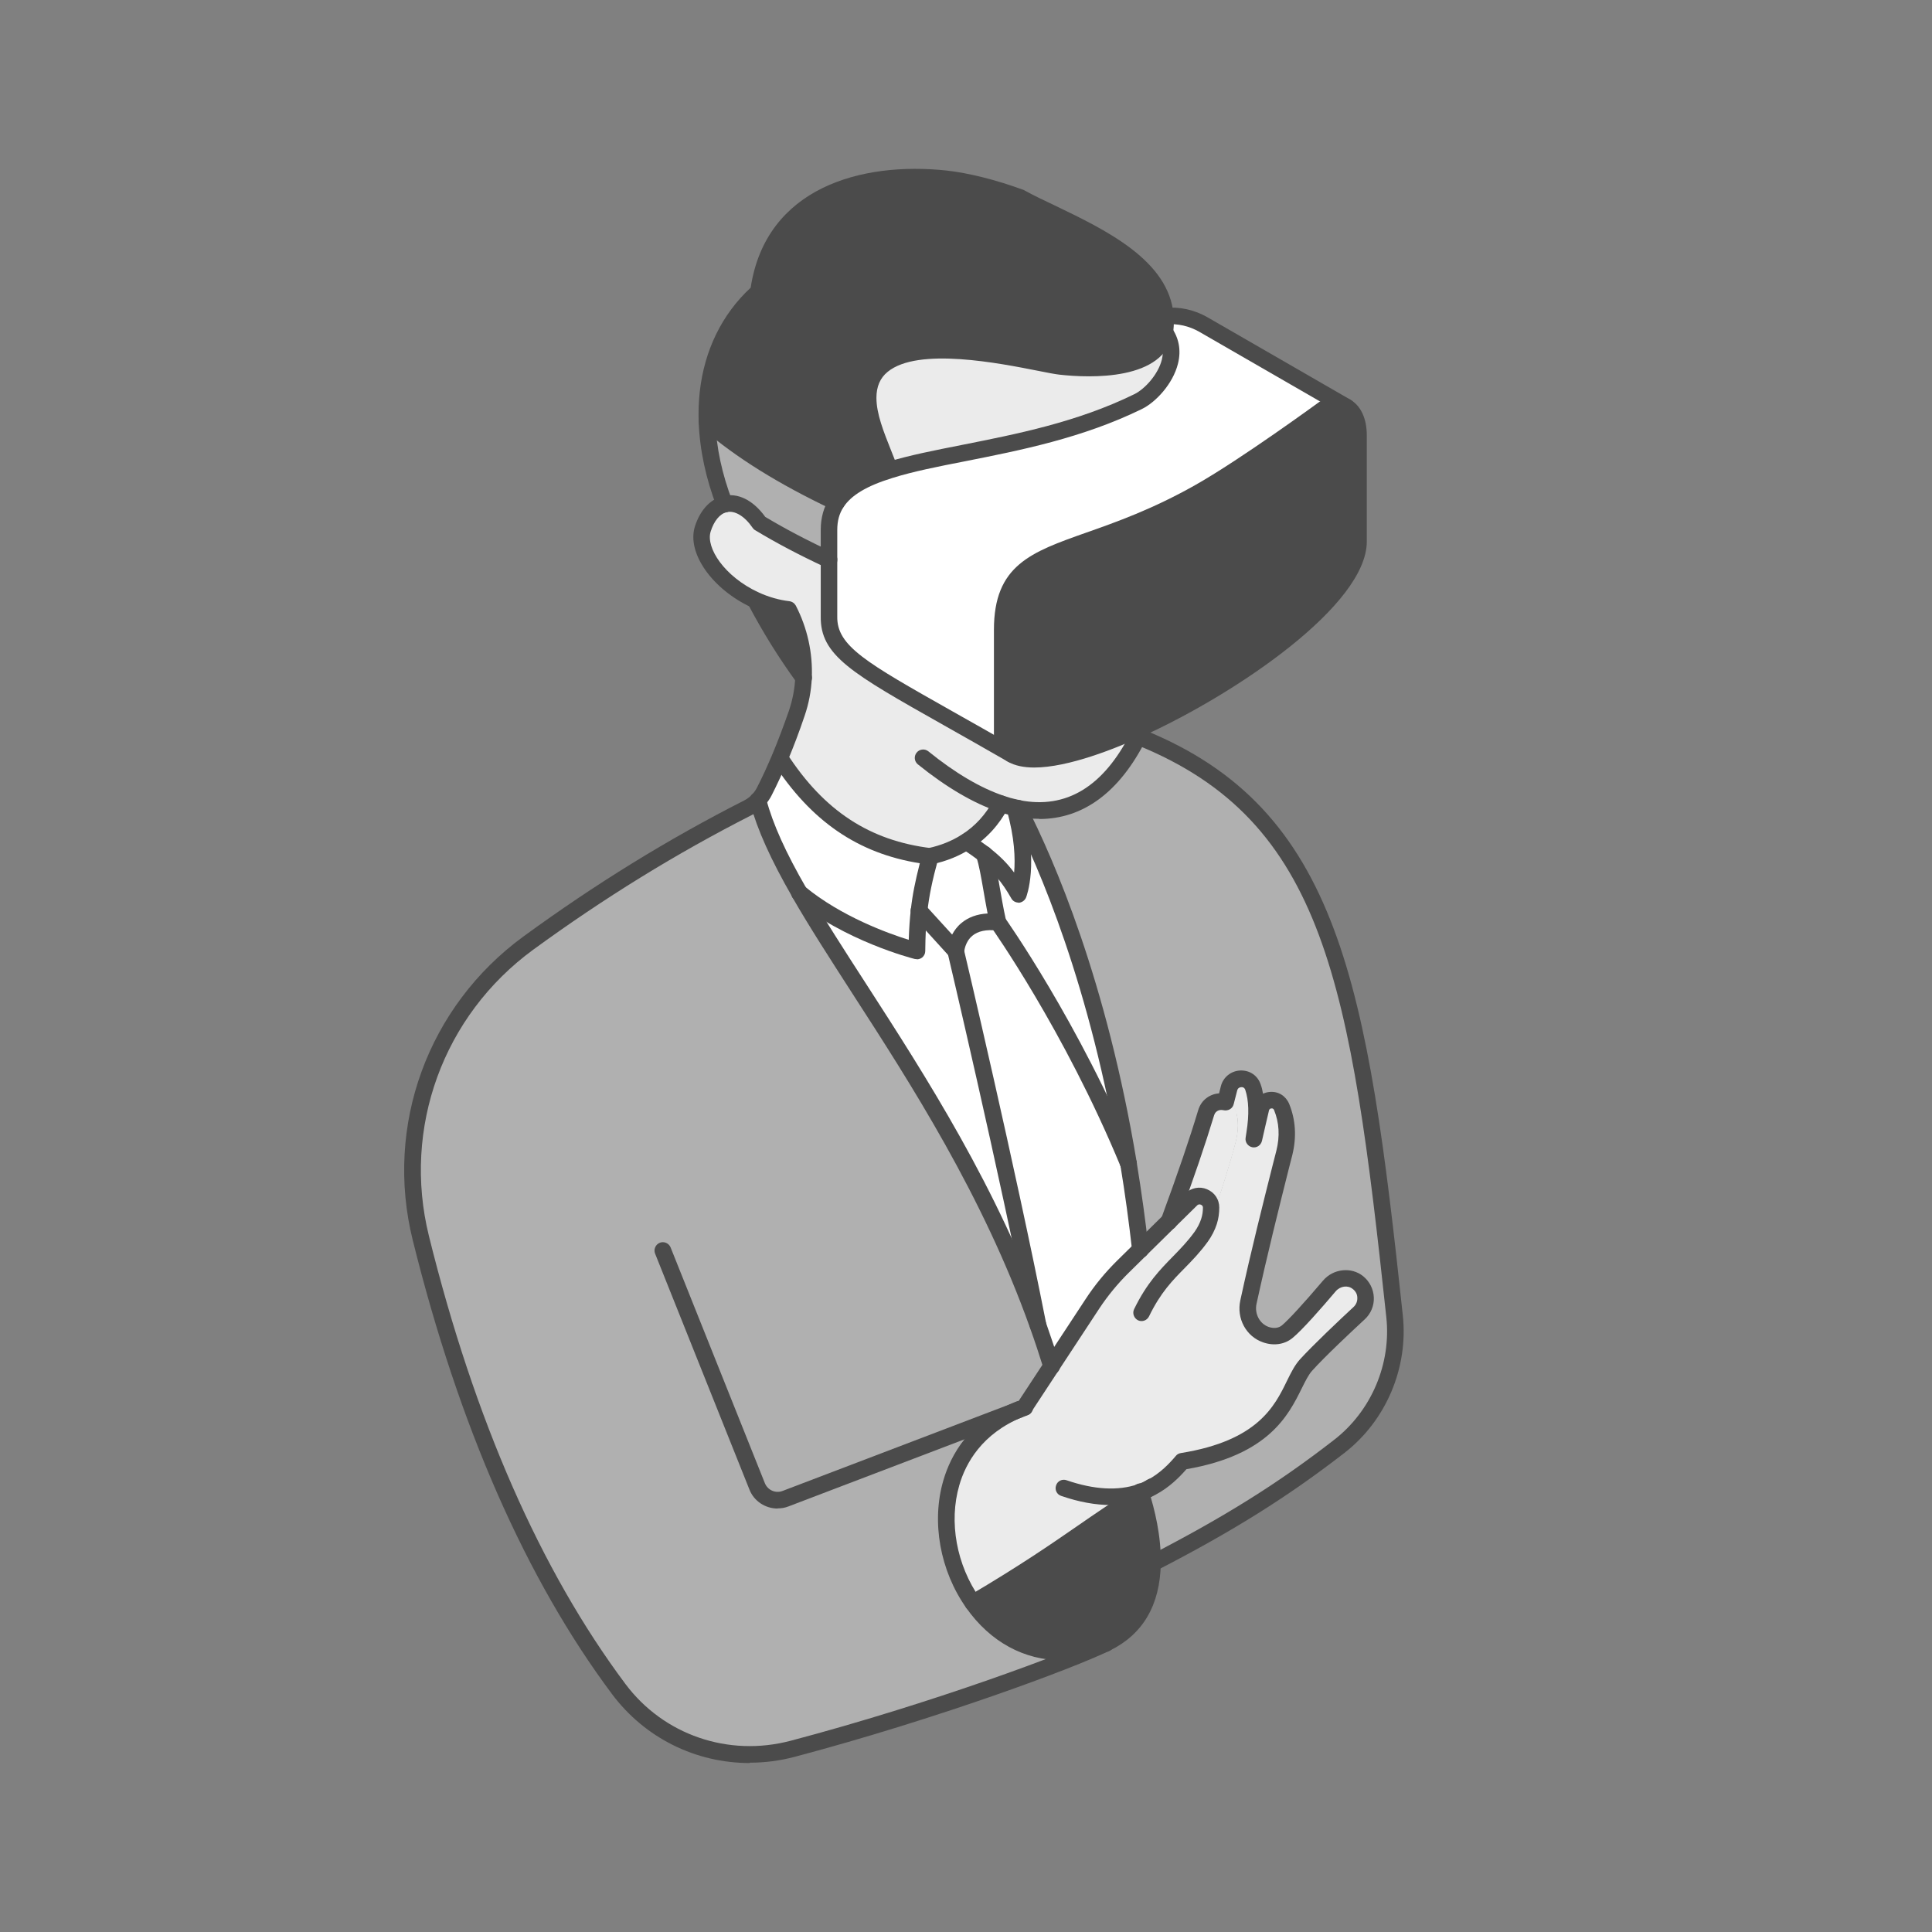 <?xml version="1.0" encoding="UTF-8"?>
<svg id="a" data-name="Layer 1" xmlns="http://www.w3.org/2000/svg" viewBox="0 0 110 110">
  <rect x="0" y="0" width="110" height="110" fill="#808080" stroke="none"/>
  <defs>
    <style>
      .b {
        fill: #fff;
      }

      .c {
        fill: #4b4b4b;
      }

      .d {
        fill: #b0b0b0;
      }

      .e {
        fill: #ebebeb;
      }
    </style>
  </defs>
  <g>
    <path class="d" d="M79.41,74.94c.31,2.84-.88,5.65-3.14,7.41-3.61,2.81-6.86,4.72-10.67,6.68,.02-1.33-.27-2.73-.66-3.98,.2-.13,.41-.26,.63-.39,.77-.42,1.31-.99,1.73-1.47,5.99-.96,5.95-4.28,7.06-5.49,.7-.77,2.1-2.09,3.02-2.95,.51-.47,.49-1.29-.07-1.74-.49-.39-1.21-.29-1.62,.19-.77,.91-1.89,2.18-2.4,2.61-.31,.26-.77,.32-1.21,.17-.75-.26-1.17-1.07-1-1.85,.7-3.22,1.46-6.19,2.04-8.5,.27-1.09,.11-1.97-.16-2.62-.23-.56-1.05-.5-1.19,.09-.12,.48-.25,1.07-.4,1.74,.02-.11,.04-.22,.05-.33,.2-1.24,.1-2.07-.09-2.63-.23-.67-1.2-.62-1.37,.07l-.2,.78c-.43-.12-.94,.07-1.1,.6-.45,1.49-1.07,3.33-2.12,6.2l-1.64,1.62c-.19-1.69-.41-3.32-.67-4.89h0c-1.49-8.93-4.05-15.91-6.26-20.23,3.22,.64,5.4-1.27,6.81-4.1h0s.08,.03,.12,.05c10.94,4.43,12.46,14.07,14.48,32.96Z"/>
    <path class="e" d="M64.92,84.95s.02,.07,.03,.1c-3.35,2.11-4.62,3.3-9.55,6.22-2.43-3.43-2.22-9.02,2.64-11.02,.09-.04,.19-.08,.29-.11l3.87-5.89c.51-.77,1.09-1.49,1.75-2.13l3.88-3.82c.41-.41,1.12-.12,1.13,.46,0,.24-.03,.51-.12,.79l.1,.03c.55-1.63,1.12-3.43,1.41-4.56,.17-.69,.16-1.23,.04-1.65-.09-.34-.34-.55-.62-.63l.2-.78c.17-.69,1.14-.74,1.37-.07,.19,.56,.28,1.39,.09,2.63-.02,.11-.03,.22-.05,.33,.15-.67,.29-1.26,.4-1.74,.14-.59,.96-.66,1.19-.09,.27,.65,.43,1.53,.16,2.62-.58,2.31-1.34,5.28-2.04,8.5-.17,.78,.24,1.6,1,1.85,.44,.15,.9,.09,1.21-.17,.51-.42,1.63-1.7,2.4-2.61,.41-.48,1.13-.58,1.62-.19,.55,.44,.58,1.26,.07,1.74-.92,.86-2.32,2.18-3.02,2.95-1.11,1.21-1.07,4.53-7.06,5.49-.41,.48-.95,1.06-1.73,1.47-.2,.11-.42,.21-.66,.29Z"/>
    <path class="c" d="M77.36,24.79v6.04c0,3.15-6.62,7.97-12.3,10.57-3.27,1.5-6.23,2.27-7.42,1.56-.36-.21-.56-.56-.56-1.07v-6.04c0-5.13,4.18-3.87,11.2-7.81,2.62-1.47,7.1-4.75,7.1-4.75,.49-.28,.93-.31,1.28-.12,.44,.23,.71,.81,.71,1.63Z"/>
    <path class="b" d="M76.64,23.16c-.35-.19-.79-.16-1.28,.12,0,0-4.48,3.28-7.1,4.75-7.02,3.95-11.2,2.69-11.2,7.81v6.04c0,.5,.2,.85,.56,1.07-7.96-4.59-10.47-5.51-10.42-7.87v-4.93c0-.61,.15-1.12,.43-1.55,.55-.86,1.62-1.42,3.03-1.86,3.5-1.09,9.11-1.43,14.15-3.9,1.04-.51,2.59-2.47,1.51-3.96,0-.05,.02-.1,.02-.16,.03-.26,.03-.51,.01-.75,.74-.07,1.5,.1,2.17,.48l8.12,4.69Z"/>
    <path class="e" d="M70.4,63.37c.11,.42,.13,.96-.04,1.65-.29,1.14-.86,2.93-1.41,4.56l-.1-.03c.09-.28,.12-.55,.12-.79,0-.58-.71-.87-1.13-.46l-1.26,1.24c1.05-2.88,1.67-4.71,2.12-6.2,.16-.52,.67-.72,1.1-.6,.28,.08,.52,.29,.62,.63Z"/>
    <path class="e" d="M66.32,18.89c1.09,1.49-.47,3.45-1.51,3.96-5.05,2.47-10.65,2.81-14.15,3.9-.54-1.42-1.23-2.81-1.23-4.08,0-4.63,9.41-1.96,10.93-1.79,2.22,.24,5.57,.13,5.96-1.99Z"/>
    <path class="c" d="M66.35,17.99c.02,.24,.02,.49-.01,.75,0,.05-.01,.1-.02,.16-.38,2.12-3.73,2.23-5.96,1.99-1.53-.17-10.93-2.84-10.93,1.79,0,1.27,.69,2.65,1.23,4.08-1.41,.44-2.47,1-3.03,1.86-3.17-1.51-5.47-2.96-7.38-4.59-.02-.55,0-1.1,.06-1.64,.24-2.18,1.13-4.21,2.87-5.75,.71-5.29,5.68-6.97,10.66-6.43,1.2,.13,2.72,.51,4.26,1.07,2.76,1.51,7.94,3.23,8.24,6.73Z"/>
    <path class="c" d="M64.95,85.05c.38,1.24,.68,2.64,.66,3.98-.03,1.87-.7,3.6-2.64,4.55-3.26,1.25-5.97-.06-7.56-2.3,4.93-2.92,6.2-4.11,9.55-6.22Z"/>
    <path class="b" d="M65.58,84.66c-.22,.14-.43,.26-.63,.39-.01-.03-.02-.07-.03-.1,.24-.08,.46-.18,.66-.29Z"/>
    <path class="b" d="M64.93,71.15l-.98,.96c-.66,.65-1.24,1.36-1.75,2.13l-2.33,3.54c-.24-.8-.51-1.59-.78-2.36-1.78-9.03-4.69-21.29-4.69-21.29,0,0,.11-1.89,2.4-1.64,0,0,4.17,5.84,7.45,13.76h0c.26,1.58,.49,3.21,.67,4.9Z"/>
    <path class="e" d="M56.99,45.76c-.5,.94-1.18,1.65-1.98,2.16-.62,.4-1.32,.67-2.06,.83-3.7-.44-6.38-2.25-8.55-5.59,.35-.83,.67-1.68,.96-2.53,.23-.67,.36-1.36,.39-2.04,.06-1.34-.24-2.67-.86-3.87-.67-.08-1.31-.27-1.89-.54-2.01-.92-3.38-2.76-2.98-4.03,.25-.8,.71-1.29,1.24-1.43,.63-.16,1.37,.17,1.99,1.08,1.16,.7,2.46,1.39,3.95,2.09v3.2c-.05,2.36,2.5,3.23,10.42,7.87,1.2,.7,4.16-.06,7.42-1.56-.08,.18-.16,.35-.25,.53-1.42,2.83-3.6,4.73-6.81,4.1-.07-.01-.13-.03-.2-.04-.26-.06-.52-.13-.79-.22Z"/>
    <path class="b" d="M57.99,46.03c2.21,4.32,4.78,11.3,6.26,20.23-3.27-7.92-7.45-13.76-7.45-13.76-.38-1.82-.48-2.9-.77-3.87,.83,.64,1.37,1.27,1.95,2.28,0,0,.7-1.75-.2-4.93,.07,.02,.14,.03,.2,.04Z"/>
    <path class="d" d="M58.04,80.25c-4.86,2-5.07,7.59-2.64,11.02,1.59,2.24,4.3,3.55,7.56,2.3-2.08,1.02-9.75,3.87-17.83,6.01-3.69,.98-7.62-.35-9.91-3.41-3.79-5.06-8.16-13.15-11.27-25.68-1.56-6.32,.86-12.96,6.12-16.79,4.2-3.07,8.32-5.58,12.51-7.71,.2-.1,.38-.24,.54-.4,.02,.02,.03,.03,.05,.05,.41,1.56,1.24,3.29,2.34,5.2,3.54,6.15,9.85,14.17,13.57,24.59,.28,.77,.54,1.56,.78,2.36l-1.54,2.35c-.1,.03-.19,.07-.29,.11Z"/>
    <path class="b" d="M57.78,45.99c.9,3.17,.2,4.93,.2,4.93-.58-1.02-1.12-1.64-1.95-2.28-.3-.23-.63-.46-1.02-.71,.8-.51,1.48-1.22,1.98-2.16,.27,.09,.54,.17,.79,.22Z"/>
    <path class="b" d="M56.8,52.5c-2.29-.25-2.4,1.64-2.4,1.64l-2.09-2.3c.12-1,.32-1.92,.63-3.08,.74-.16,1.44-.43,2.06-.83,.39,.25,.73,.48,1.02,.71,.29,.96,.39,2.04,.77,3.87Z"/>
    <path class="b" d="M54.41,54.13s2.91,12.26,4.69,21.29c-3.72-10.42-10.03-18.44-13.57-24.59,2.81,2.32,6.67,3.3,6.67,3.3,0-.88,.04-1.61,.12-2.3l2.09,2.3Z"/>
    <path class="b" d="M52.95,48.75c-.32,1.17-.52,2.08-.63,3.08-.08,.69-.12,1.42-.12,2.3,0,0-3.86-.98-6.67-3.3-1.1-1.91-1.92-3.64-2.34-5.2,0-.02-.01-.05-.02-.07,.14-.15,.26-.32,.35-.5,.32-.63,.61-1.26,.88-1.91,2.17,3.34,4.86,5.15,8.55,5.59Z"/>
    <path class="d" d="M47.63,28.61c-.28,.43-.43,.94-.43,1.55v1.73c-1.49-.7-2.79-1.39-3.95-2.09-.62-.9-1.36-1.24-1.99-1.08-.6-1.53-.95-3.14-1.01-4.7,1.9,1.63,4.21,3.08,7.38,4.59Z"/>
    <path class="c" d="M44.89,34.71c.62,1.2,.92,2.54,.86,3.87-.82-1.12-1.79-2.59-2.75-4.41,.59,.27,1.23,.46,1.89,.54Z"/>
    <path class="b" d="M43.16,45.57s.01,.05,.02,.07c-.02-.02-.03-.03-.05-.05,.01,0,.02-.02,.03-.03Z"/>
  </g>
  <g>
    <path class="c" d="M65.6,89.5c-.17,0-.34-.09-.42-.26-.12-.23-.03-.52,.2-.64,4.33-2.23,7.4-4.15,10.59-6.63,2.11-1.64,3.25-4.32,2.96-6.98-2.03-18.94-3.48-28.23-14.19-32.57-.05-.02-.08-.03-.11-.05-.24-.09-.36-.37-.27-.61,.09-.24,.37-.36,.61-.27,.05,.02,.1,.04,.15,.06,11.17,4.52,12.74,14.54,14.75,33.34,.32,2.99-.95,5.99-3.32,7.83-3.24,2.51-6.35,4.46-10.74,6.72-.07,.04-.14,.05-.22,.05Z"/>
    <path class="c" d="M59.18,46.62c-.42,0-.84-.04-1.28-.13-.08-.02-.15-.03-.22-.04-.27-.06-.55-.14-.84-.24-1.42-.48-2.97-1.39-4.58-2.69-.2-.16-.24-.46-.07-.67,.16-.2,.46-.24,.67-.07,1.53,1.24,2.98,2.09,4.29,2.53,.26,.09,.51,.16,.74,.21,.06,.01,.12,.02,.17,.04,2.65,.52,4.77-.77,6.32-3.84,.08-.17,.16-.34,.24-.51,.11-.24,.39-.34,.63-.24,.24,.11,.34,.39,.24,.63-.08,.19-.17,.37-.26,.55-1.49,2.95-3.56,4.48-6.05,4.48Z"/>
    <path class="c" d="M41.26,29.19c-.19,0-.37-.11-.44-.3-.63-1.63-.98-3.27-1.04-4.86-.02-.59,0-1.16,.06-1.71,.26-2.37,1.26-4.42,2.9-5.94,.87-5.71,6.31-7.19,11.16-6.67,1.26,.14,2.81,.53,4.37,1.1,.02,0,.04,.02,.06,.03,.51,.28,1.11,.57,1.75,.87,2.89,1.39,6.48,3.12,6.74,6.23,.02,.28,.02,.57-.01,.84,0,.06-.02,.12-.03,.18-.48,2.72-4.69,2.57-6.47,2.37-.25-.03-.63-.1-1.17-.21-2.23-.44-6.87-1.37-8.6,.05-.43,.35-.64,.84-.64,1.48,0,.91,.41,1.93,.84,3.01,.12,.3,.24,.6,.36,.91,.09,.24-.03,.52-.28,.61-.24,.09-.52-.03-.61-.28-.11-.3-.23-.59-.35-.89-.47-1.17-.91-2.27-.91-3.36,0-.93,.33-1.67,.99-2.21,2.07-1.7,6.83-.76,9.38-.25,.49,.1,.89,.18,1.09,.2,2.44,.26,5.16-.02,5.44-1.6,0-.04,.01-.08,.02-.13,.02-.21,.03-.43,0-.65-.21-2.57-3.54-4.17-6.2-5.45-.63-.31-1.23-.6-1.76-.88-1.48-.54-2.95-.91-4.12-1.03-4.45-.48-9.45,.85-10.14,6.02-.02,.11-.07,.22-.15,.29-1.56,1.39-2.48,3.22-2.72,5.45-.05,.5-.07,1.03-.05,1.58,.05,1.48,.38,3.01,.97,4.55,.09,.24-.03,.52-.27,.61-.06,.02-.11,.03-.17,.03Z"/>
    <path class="c" d="M42.68,100.38c-3.05,0-5.95-1.41-7.83-3.92-4.9-6.56-8.72-15.25-11.35-25.85-1.62-6.53,.86-13.31,6.3-17.29,4.1-2.99,8.21-5.53,12.58-7.75,.15-.08,.29-.18,.42-.31,0,0,.01-.01,.02-.02h0c.11-.12,.21-.26,.28-.4,.3-.58,.58-1.2,.87-1.88,.33-.79,.64-1.61,.95-2.5,.21-.62,.33-1.26,.36-1.91,.05-1.17-.19-2.34-.7-3.42-.6-.09-1.2-.28-1.78-.54-2.25-1.04-3.7-3.1-3.24-4.6,.29-.93,.87-1.56,1.58-1.74,.85-.22,1.73,.21,2.43,1.18,1.14,.68,2.39,1.34,3.83,2.01,.24,.11,.34,.39,.23,.63-.11,.24-.39,.34-.63,.23-1.5-.7-2.81-1.39-4-2.11-.06-.03-.11-.08-.15-.14-.46-.67-1.02-1-1.48-.89-.39,.1-.72,.5-.91,1.11-.28,.91,.77,2.55,2.73,3.46,.57,.26,1.16,.43,1.75,.5,.16,.02,.29,.11,.37,.25,.66,1.28,.97,2.7,.91,4.11-.03,.74-.17,1.47-.41,2.17-.31,.92-.63,1.76-.97,2.57-.3,.7-.59,1.33-.9,1.94-.11,.22-.25,.42-.42,.6-.02,.02-.04,.04-.06,.06-.19,.19-.41,.35-.65,.47-4.32,2.2-8.39,4.71-12.45,7.67-5.13,3.75-7.46,10.15-5.94,16.3,2.59,10.47,6.36,19.05,11.19,25.51,2.17,2.9,5.86,4.17,9.41,3.23,8.02-2.12,15.69-4.98,17.74-5.98,1.54-.75,2.34-2.14,2.38-4.13,.03-1.45-.33-2.88-.63-3.82l-.03-.1c-.08-.25,.05-.52,.3-.6,.25-.08,.52,.05,.6,.3l.03,.11c.32,1.01,.71,2.55,.68,4.13-.04,2.37-1.02,4.04-2.91,4.96-2.08,1.02-9.84,3.9-17.91,6.04-.86,.23-1.72,.34-2.57,.34Zm.11-55.11h0Z"/>
    <path class="c" d="M44.27,85.89c-.68,0-1.34-.41-1.6-1.08l-5.37-13.43c-.1-.24,.02-.52,.26-.62,.24-.1,.52,.02,.62,.26l5.37,13.43c.16,.39,.6,.59,1,.44,0,0,13.53-5.16,13.64-5.2,.25-.09,.52,.04,.6,.29,.09,.25-.04,.52-.29,.6-.09,.03-.18,.07-.26,.1l-13.35,5.09c-.2,.08-.4,.11-.61,.11Z"/>
    <path class="c" d="M60.46,94.53c-2.13,0-4.07-1.03-5.45-2.99-1.49-2.11-1.99-4.89-1.3-7.25,.42-1.45,1.49-3.41,4.15-4.49,.24-.1,.52,.02,.62,.26,.1,.24-.02,.52-.26,.62-2.31,.94-3.24,2.63-3.6,3.88-.61,2.09-.16,4.55,1.17,6.44,1.68,2.37,4.3,3.17,7.01,2.13,.24-.09,.52,.03,.61,.27,.09,.24-.03,.52-.27,.61-.91,.35-1.8,.52-2.67,.52Z"/>
    <path class="c" d="M58.33,80.61c-.09,0-.18-.02-.26-.08-.22-.14-.28-.44-.14-.66l3.87-5.89c.52-.8,1.13-1.54,1.81-2.21l3.88-3.82c.32-.32,.81-.42,1.23-.24,.43,.18,.7,.57,.7,1.04,0,.31-.04,.63-.14,.94-.11,.34-.28,.68-.51,1-.44,.61-.88,1.06-1.31,1.5-.71,.72-1.38,1.4-2.04,2.76-.12,.24-.4,.33-.63,.22-.23-.12-.33-.4-.22-.63,.73-1.5,1.49-2.26,2.22-3.01,.42-.43,.82-.84,1.22-1.39,.17-.24,.3-.49,.38-.74,.07-.21,.1-.43,.1-.64,0-.11-.07-.15-.12-.17-.04-.02-.13-.04-.21,.04l-3.88,3.82c-.63,.62-1.2,1.31-1.69,2.05l-3.87,5.89c-.09,.14-.24,.21-.4,.21Z"/>
    <path class="c" d="M63.25,85.69c-.87,0-1.82-.17-2.83-.52-.25-.08-.38-.35-.29-.6,.08-.25,.35-.38,.6-.29,1.57,.54,2.93,.61,4.04,.23,.2-.07,.4-.16,.59-.26,.7-.38,1.2-.9,1.59-1.36,.07-.09,.17-.14,.29-.16,4.36-.7,5.33-2.66,6.03-4.1,.24-.49,.45-.91,.75-1.24,.75-.82,2.23-2.22,3.05-2.98,.14-.13,.22-.32,.21-.52,0-.2-.1-.38-.26-.5-.28-.23-.71-.17-.97,.13-.82,.97-1.92,2.22-2.46,2.66-.45,.37-1.07,.46-1.67,.25-.97-.33-1.53-1.36-1.3-2.4,.62-2.86,1.3-5.54,1.84-7.69l.21-.82c.21-.83,.16-1.61-.13-2.32-.03-.08-.1-.1-.15-.09-.04,0-.12,.02-.14,.12-.11,.47-.25,1.06-.4,1.73-.06,.25-.3,.41-.55,.36-.25-.05-.42-.29-.38-.54l.05-.33c.16-1,.13-1.81-.07-2.4-.05-.14-.16-.16-.23-.15-.04,0-.19,.02-.23,.19l-.2,.78c-.03,.12-.11,.23-.22,.29-.11,.06-.24,.08-.37,.05-.16-.04-.43,0-.52,.28-.5,1.65-1.15,3.57-2.13,6.23-.09,.25-.36,.37-.61,.28-.25-.09-.37-.36-.28-.61,.97-2.64,1.62-4.55,2.11-6.18,.18-.6,.68-.92,1.19-.96l.1-.4c.13-.52,.58-.88,1.11-.9,.54-.02,.99,.29,1.16,.8,.06,.16,.1,.33,.13,.52,.12-.05,.25-.09,.39-.1,.49-.04,.91,.23,1.1,.68,.37,.91,.43,1.89,.18,2.91l-.21,.82c-.54,2.15-1.21,4.82-1.83,7.66-.12,.56,.18,1.13,.69,1.31,.29,.1,.57,.07,.76-.09,.37-.31,1.22-1.23,2.34-2.55,.58-.68,1.61-.79,2.28-.25,.37,.3,.59,.74,.61,1.21,.02,.47-.17,.93-.52,1.25-.81,.75-2.27,2.12-2.99,2.92-.21,.23-.39,.6-.6,1.02-.75,1.51-1.87,3.78-6.56,4.59-.41,.47-.98,1.04-1.75,1.45-.24,.13-.48,.24-.73,.32-.56,.2-1.17,.29-1.82,.29Z"/>
    <path class="c" d="M55.4,91.74c-.16,0-.32-.08-.41-.23-.13-.22-.06-.52,.17-.65,2.99-1.77,4.62-2.9,6.2-3.99,1.04-.72,2.02-1.39,3.33-2.22,.19-.12,.63-.4,.63-.4,.22-.14,.51-.07,.65,.15,.14,.22,.07,.51-.15,.65,0,0-.44,.27-.63,.39-1.3,.82-2.27,1.49-3.3,2.2-1.59,1.1-3.24,2.24-6.26,4.03-.08,.04-.16,.07-.24,.07Z"/>
    <path class="c" d="M43.18,46.11c-.12,0-.24-.05-.33-.14l-.05-.05c-.18-.19-.18-.48,0-.67,.19-.18,.48-.18,.67,0,0,0,.04,.04,.04,.04,.19,.18,.19,.48,0,.67-.09,.09-.21,.14-.34,.14Z"/>
    <path class="c" d="M52.95,49.22c-.22,0-.41-.15-.46-.37-.06-.26,.11-.51,.36-.56,.7-.15,1.35-.41,1.91-.77,.76-.48,1.37-1.15,1.81-1.98,.12-.23,.41-.32,.64-.2,.23,.12,.32,.41,.2,.64-.52,.98-1.24,1.77-2.14,2.34-.66,.42-1.4,.72-2.21,.89-.03,0-.07,.01-.1,.01Z"/>
    <path class="c" d="M59.87,78.26c-.2,0-.39-.13-.45-.33-.24-.77-.5-1.56-.78-2.34-2.68-7.52-6.79-13.89-10.1-19.01-1.26-1.96-2.46-3.81-3.43-5.5-.13-.23-.05-.52,.17-.65,.23-.13,.52-.05,.65,.17,.96,1.67,2.15,3.51,3.41,5.46,3.33,5.16,7.48,11.59,10.2,19.21,.28,.8,.55,1.6,.79,2.38,.08,.25-.06,.51-.31,.59-.05,.01-.09,.02-.14,.02Z"/>
    <path class="c" d="M45.52,51.31c-.16,0-.32-.09-.41-.24-1.23-2.14-1.99-3.83-2.39-5.31l-.02-.07c-.07-.25,.08-.51,.33-.58,.25-.07,.51,.08,.58,.33l.02,.07c.37,1.4,1.1,3.02,2.29,5.08,.13,.23,.05,.52-.17,.65-.07,.04-.16,.06-.24,.06Z"/>
    <path class="c" d="M64.93,71.63c-.24,0-.44-.18-.47-.42-.18-1.59-.4-3.23-.67-4.87-.04-.26,.13-.5,.39-.54,.26-.04,.5,.13,.54,.39,.27,1.65,.5,3.31,.68,4.92,.03,.26-.16,.49-.42,.52-.02,0-.03,0-.05,0Z"/>
    <path class="c" d="M64.25,66.73c-.23,0-.43-.17-.47-.4-1.7-10.21-4.62-16.97-6.22-20.09-.12-.23-.03-.52,.21-.64,.23-.12,.52-.03,.64,.21,1.62,3.17,4.59,10.02,6.31,20.36,.04,.26-.13,.5-.39,.54-.03,0-.05,0-.08,0Z"/>
    <path class="c" d="M52.2,54.61s-.08,0-.12-.01c-.16-.04-4-1.03-6.86-3.39-.2-.17-.23-.46-.06-.67,.17-.2,.46-.23,.67-.06,2.06,1.7,4.75,2.67,5.91,3.03,.02-.64,.06-1.2,.12-1.73,.09-.82,.25-1.61,.51-2.63-3.52-.56-6.19-2.39-8.35-5.73-.14-.22-.08-.51,.14-.65,.22-.14,.51-.08,.65,.14,2.11,3.26,4.72,4.96,8.21,5.38,.14,.02,.26,.09,.34,.21,.08,.11,.1,.26,.06,.39-.34,1.24-.52,2.11-.62,3.01-.08,.66-.11,1.37-.12,2.25,0,.15-.07,.28-.18,.37-.08,.06-.19,.1-.29,.1Z"/>
    <path class="c" d="M57.99,51.39c-.17,0-.33-.09-.41-.24-.54-.95-1.04-1.53-1.83-2.14-.26-.2-.57-.42-.99-.69-.22-.14-.28-.43-.14-.65,.14-.22,.43-.28,.65-.14,.44,.29,.77,.51,1.05,.73,.57,.44,1.02,.88,1.42,1.42,.07-.79,.03-1.99-.42-3.56-.07-.25,.07-.51,.33-.58,.25-.07,.51,.07,.58,.33,.94,3.29,.22,5.15,.19,5.23-.07,.17-.23,.28-.41,.3-.01,0-.02,0-.03,0Z"/>
    <path class="c" d="M54.41,54.61c-.13,0-.26-.05-.35-.15l-2.09-2.3c-.18-.19-.16-.49,.03-.67,.19-.18,.49-.16,.67,.03l1.54,1.69c.12-.22,.28-.45,.52-.65,.39-.33,.9-.52,1.5-.55-.1-.52-.18-.98-.25-1.39-.13-.74-.23-1.32-.39-1.85-.08-.25,.07-.51,.32-.59,.25-.08,.51,.07,.59,.32,.18,.58,.28,1.19,.41,1.96,.1,.56,.2,1.18,.37,1.95,.03,.15-.01,.3-.11,.42-.1,.11-.25,.17-.4,.15-.61-.07-1.09,.03-1.41,.3-.42,.35-.46,.89-.46,.9-.01,.19-.14,.35-.32,.41-.05,.02-.1,.03-.16,.03Z"/>
    <path class="c" d="M59.09,75.9c-.22,0-.42-.16-.46-.38-1.76-8.92-4.65-21.15-4.68-21.28-.06-.25,.1-.51,.35-.57,.25-.06,.51,.1,.57,.35,.03,.12,2.93,12.38,4.69,21.31,.05,.26-.12,.51-.37,.56-.03,0-.06,0-.09,0Z"/>
    <path class="c" d="M64.25,66.73c-.17,0-.34-.09-.42-.26,0-.01-.01-.02-.02-.04-3.21-7.77-7.35-13.6-7.39-13.66-.15-.21-.1-.51,.11-.66,.21-.15,.51-.1,.66,.11,.04,.06,4.24,5.97,7.5,13.85,.1,.23,0,.5-.22,.61-.07,.03-.14,.05-.21,.05Z"/>
    <path class="c" d="M58.89,43.7c-.59,0-1.1-.1-1.5-.33-.36-.21-.8-.64-.8-1.47v-6.04c0-3.68,2.1-4.42,5.27-5.54,1.68-.59,3.76-1.33,6.17-2.69,2.56-1.44,7.01-4.69,7.05-4.72,.01-.01,.03-.02,.04-.03,.61-.36,1.23-.4,1.74-.13,.61,.33,.96,1.07,.96,2.04v6.04c0,3.61-7.36,8.6-12.58,11-1.69,.78-4.41,1.87-6.36,1.87Zm-1.02-1.15c.75,.44,2.98,.26,6.99-1.58,5.81-2.67,12.03-7.38,12.03-10.14v-6.04c0-.6-.17-1.05-.46-1.21-.26-.14-.57-.02-.8,.1-.38,.28-4.58,3.34-7.13,4.77-2.48,1.4-4.61,2.15-6.32,2.75-3.18,1.13-4.64,1.64-4.64,4.65v6.04c0,.41,.18,.57,.33,.66Z"/>
    <path class="c" d="M57.63,43.43c-.08,0-.16-.02-.24-.06-1.37-.79-2.58-1.47-3.64-2.07-5.28-2.98-7.06-3.98-7.02-6.22v-4.92c0-.68,.17-1.29,.5-1.8,.57-.88,1.61-1.53,3.28-2.05,1.22-.38,2.7-.67,4.27-.98,3.07-.61,6.55-1.29,9.81-2.89,.59-.29,1.35-1.12,1.56-1.96,.12-.49,.05-.92-.22-1.29-.15-.21-.11-.51,.1-.66,.21-.15,.51-.11,.66,.1,.43,.6,.57,1.31,.38,2.07-.29,1.17-1.28,2.21-2.06,2.59-3.38,1.65-6.92,2.35-10.05,2.97-1.54,.3-3,.59-4.17,.96-1.45,.45-2.33,.98-2.77,1.66-.24,.37-.35,.79-.35,1.29v4.93c-.03,1.68,1.62,2.61,6.54,5.39,1.06,.6,2.28,1.28,3.65,2.08,.23,.13,.3,.42,.17,.65-.09,.15-.25,.24-.41,.24Z"/>
    <path class="c" d="M76.67,23.65c-.08,0-.16-.02-.24-.06l-8.15-4.7c-.58-.33-1.23-.48-1.89-.42-.26,.02-.49-.17-.51-.43-.02-.26,.17-.49,.43-.51,.86-.08,1.7,.11,2.45,.54l8.15,4.7c.23,.13,.3,.42,.17,.65-.09,.15-.25,.24-.41,.24Z"/>
    <path class="c" d="M47.63,29.08c-.07,0-.14-.01-.2-.05-3.12-1.48-5.5-2.96-7.48-4.66-.2-.17-.22-.47-.05-.67,.17-.2,.47-.22,.67-.05,1.92,1.64,4.23,3.07,7.27,4.52,.24,.11,.34,.39,.22,.63-.08,.17-.25,.27-.43,.27Z"/>
    <path class="c" d="M45.75,39.06c-.15,0-.29-.07-.38-.19-1.01-1.38-1.95-2.89-2.78-4.47-.12-.23-.03-.52,.2-.64,.23-.12,.52-.03,.64,.2,.81,1.54,1.72,3,2.71,4.35,.15,.21,.11,.51-.1,.66-.08,.06-.18,.09-.28,.09Z"/>
  </g>
</svg>